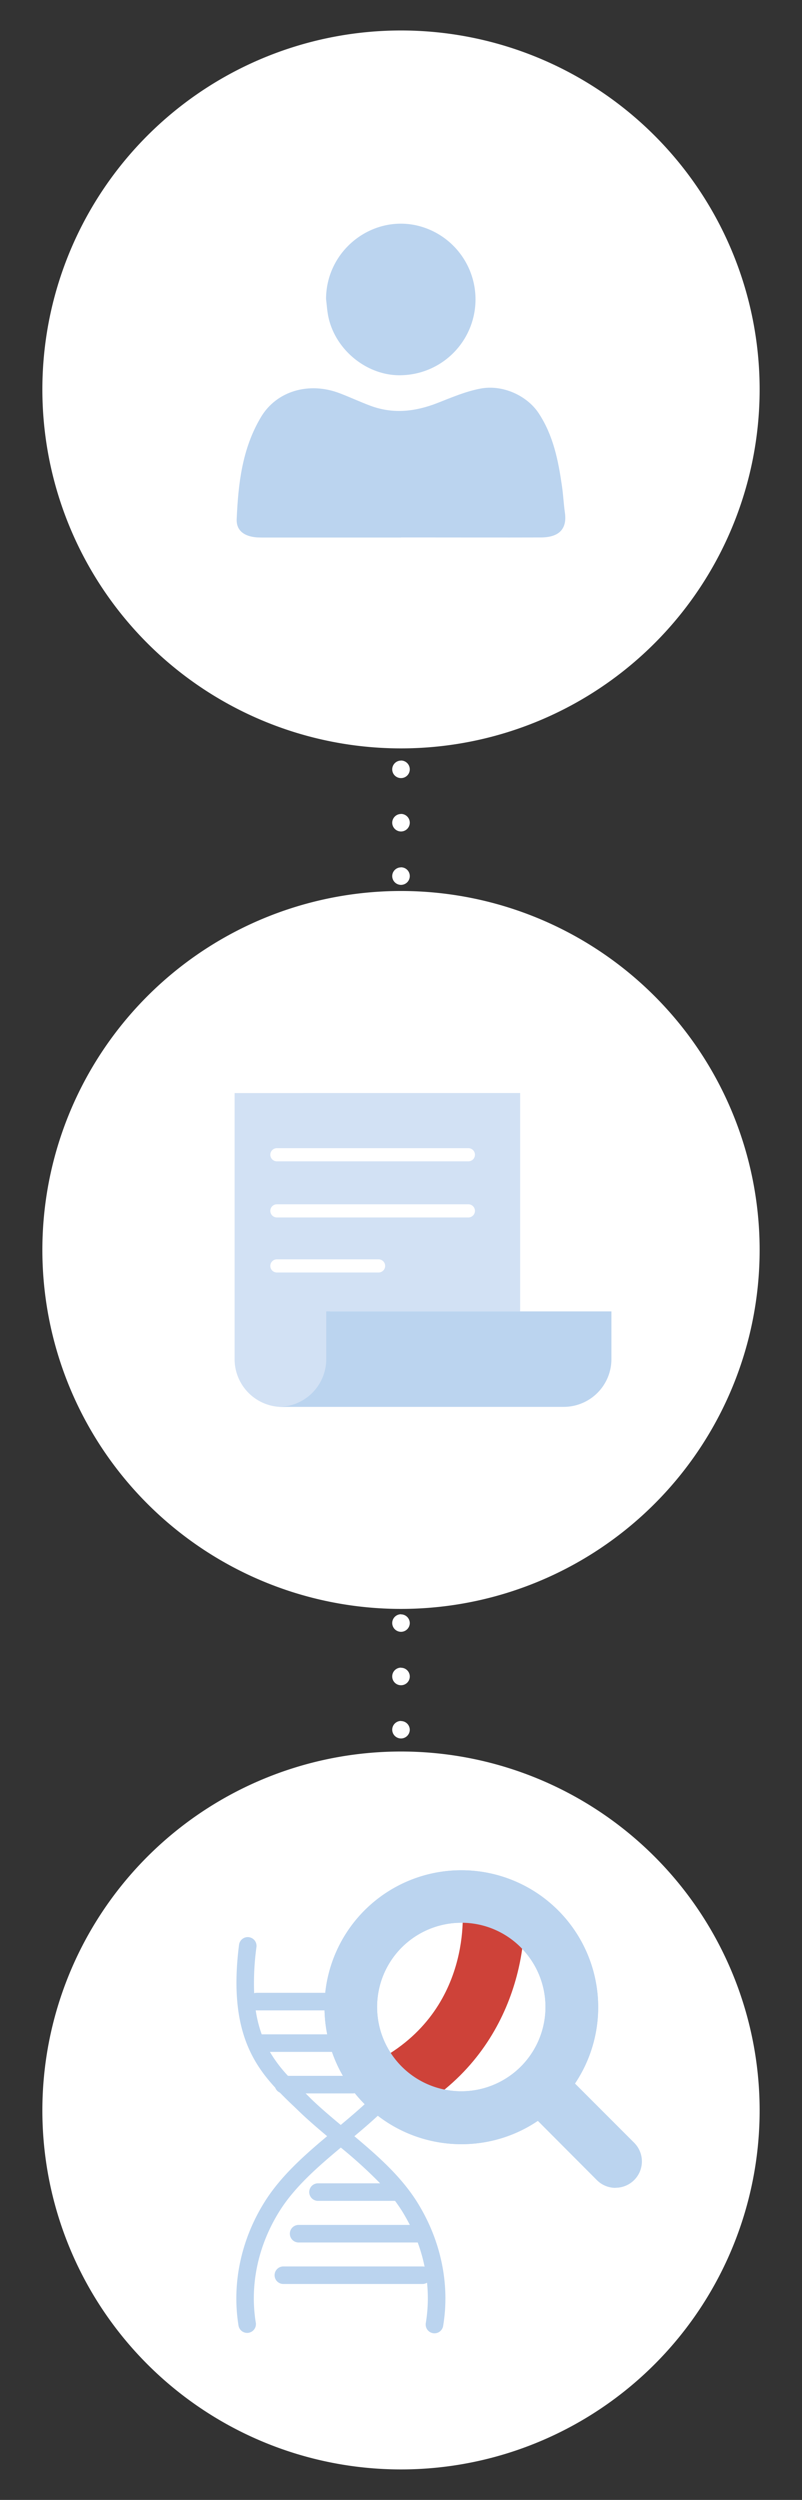 <svg id="Layer_1" data-name="Layer 1" xmlns="http://www.w3.org/2000/svg" viewBox="0 0 350 1090"><rect x="0" y="0" width="350" height="1090" fill="#333333" stroke="none"/><defs><style>.cls-1{fill:#fff;}.cls-2{fill:#d2e1f4;}.cls-3{fill:#bbd4ef;}.cls-4{fill:#ce4239;}</style></defs><title>wes-manual</title><path class="cls-1" d="M175,959.71a3.84,3.84,0,0,1,3.83,3.83h0a3.85,3.85,0,0,1-3.83,3.87h0a3.85,3.85,0,0,1-3.83-3.87h0A3.84,3.84,0,0,1,175,959.71Zm0-23.24a3.84,3.84,0,0,1,3.83,3.83h0a3.84,3.84,0,0,1-3.83,3.83h0a3.84,3.84,0,0,1-3.83-3.83h0A3.84,3.84,0,0,1,175,936.47Zm0-23.28a3.84,3.84,0,0,1,3.83,3.83h0a3.81,3.81,0,0,1-3.83,3.83h0a3.82,3.82,0,0,1-3.83-3.83h0A3.84,3.84,0,0,1,175,913.19ZM175,890a3.81,3.81,0,0,1,3.83,3.83h0a3.84,3.84,0,0,1-3.83,3.83h0a3.84,3.84,0,0,1-3.83-3.83h0A3.82,3.82,0,0,1,175,890Zm0-23.28a3.84,3.84,0,0,1,3.83,3.83h0a3.84,3.84,0,0,1-3.83,3.83h0a3.84,3.84,0,0,1-3.83-3.83h0A3.84,3.84,0,0,1,175,866.68Zm0-23.24a3.81,3.81,0,0,1,3.83,3.83h0a3.84,3.84,0,0,1-3.83,3.83h0a3.84,3.84,0,0,1-3.83-3.83h0A3.82,3.82,0,0,1,175,843.43Zm0-23.28a3.84,3.84,0,0,1,3.83,3.83h0a3.84,3.84,0,0,1-3.83,3.83h0a3.84,3.84,0,0,1-3.83-3.83h0A3.84,3.84,0,0,1,175,820.16Zm0-23.27a3.84,3.84,0,0,1,3.83,3.83h0a3.84,3.84,0,0,1-3.83,3.83h0a3.84,3.84,0,0,1-3.83-3.83h0A3.84,3.84,0,0,1,175,796.88Zm0-23.24a3.84,3.84,0,0,1,3.83,3.83h0A3.84,3.84,0,0,1,175,781.3h0a3.84,3.84,0,0,1-3.83-3.83h0A3.84,3.84,0,0,1,175,773.64Zm0-23.28a3.84,3.84,0,0,1,3.83,3.83h0A3.84,3.84,0,0,1,175,758h0a3.84,3.84,0,0,1-3.83-3.83h0A3.84,3.84,0,0,1,175,750.36Zm0-23.24a3.81,3.81,0,0,1,3.83,3.83h0a3.81,3.81,0,0,1-3.83,3.79h0a3.81,3.81,0,0,1-3.83-3.79h0A3.82,3.82,0,0,1,175,727.12Zm0-23.28a3.84,3.84,0,0,1,3.83,3.83h0A3.84,3.84,0,0,1,175,711.5h0a3.84,3.84,0,0,1-3.83-3.83h0A3.84,3.84,0,0,1,175,703.84Zm0-23.28a3.84,3.84,0,0,1,3.83,3.83h0a3.84,3.84,0,0,1-3.83,3.83h0a3.84,3.84,0,0,1-3.83-3.83h0A3.84,3.84,0,0,1,175,680.57Zm0-23.24a3.84,3.84,0,0,1,3.83,3.83h0A3.84,3.84,0,0,1,175,665h0a3.84,3.84,0,0,1-3.83-3.83h0A3.84,3.84,0,0,1,175,657.33Zm0-23.28a3.84,3.84,0,0,1,3.83,3.83h0a3.81,3.81,0,0,1-3.83,3.83h0a3.82,3.82,0,0,1-3.83-3.83h0A3.84,3.84,0,0,1,175,634.05Zm0-23.24a3.81,3.81,0,0,1,3.83,3.83h0a3.84,3.84,0,0,1-3.83,3.83h0a3.84,3.84,0,0,1-3.83-3.83h0A3.82,3.82,0,0,1,175,610.81Zm0-23.28a3.84,3.84,0,0,1,3.83,3.83h0a3.84,3.84,0,0,1-3.83,3.83h0a3.84,3.84,0,0,1-3.83-3.83h0A3.84,3.84,0,0,1,175,587.53Zm0-23.28a3.84,3.84,0,0,1,3.83,3.83h0a3.84,3.84,0,0,1-3.83,3.83h0a3.84,3.84,0,0,1-3.83-3.83h0A3.84,3.84,0,0,1,175,564.25ZM175,541a3.81,3.81,0,0,1,3.83,3.83h0a3.84,3.84,0,0,1-3.83,3.83h0a3.84,3.84,0,0,1-3.83-3.83h0A3.81,3.81,0,0,1,175,541Zm0-23.28a3.84,3.84,0,0,1,3.83,3.83h0A3.84,3.84,0,0,1,175,525.4h0a3.84,3.84,0,0,1-3.83-3.83h0A3.84,3.84,0,0,1,175,517.74Zm0-23.24a3.81,3.81,0,0,1,3.83,3.83h0a3.84,3.84,0,0,1-3.83,3.83h0a3.84,3.84,0,0,1-3.83-3.83h0A3.82,3.82,0,0,1,175,494.5Zm0-23.28a3.84,3.84,0,0,1,3.83,3.83h0a3.84,3.84,0,0,1-3.83,3.83h0a3.84,3.84,0,0,1-3.83-3.83h0A3.84,3.84,0,0,1,175,471.22Zm0-23.28a3.84,3.84,0,0,1,3.83,3.83h0A3.81,3.81,0,0,1,175,455.6h0a3.81,3.81,0,0,1-3.83-3.83h0A3.84,3.84,0,0,1,175,447.94Zm0-23.24a3.81,3.81,0,0,1,3.83,3.83h0a3.84,3.84,0,0,1-3.83,3.83h0a3.84,3.84,0,0,1-3.83-3.83h0A3.81,3.81,0,0,1,175,424.7Zm0-23.28a3.84,3.84,0,0,1,3.83,3.83h0a3.84,3.84,0,0,1-3.83,3.83h0a3.84,3.84,0,0,1-3.83-3.83h0A3.84,3.84,0,0,1,175,401.43Zm0-23.24a3.81,3.81,0,0,1,3.83,3.83h0a3.84,3.84,0,0,1-3.83,3.83h0a3.84,3.84,0,0,1-3.83-3.83h0A3.82,3.82,0,0,1,175,378.19Zm0-23.28a3.84,3.84,0,0,1,3.83,3.83h0a3.84,3.84,0,0,1-3.83,3.83h0a3.84,3.84,0,0,1-3.83-3.83h0A3.84,3.84,0,0,1,175,354.91Zm0-23.28a3.84,3.84,0,0,1,3.83,3.83h0a3.81,3.81,0,0,1-3.83,3.83h0a3.81,3.81,0,0,1-3.83-3.83h0A3.84,3.84,0,0,1,175,331.63Zm0-23.24a3.81,3.81,0,0,1,3.83,3.83h0A3.84,3.84,0,0,1,175,316h0a3.84,3.84,0,0,1-3.83-3.83h0A3.82,3.82,0,0,1,175,308.39Zm0-23.27a3.84,3.84,0,0,1,3.83,3.83h0a3.84,3.84,0,0,1-3.83,3.83h0a3.84,3.84,0,0,1-3.83-3.83h0A3.84,3.84,0,0,1,175,285.11Zm0-23.24a3.81,3.81,0,0,1,3.83,3.83h0a3.84,3.84,0,0,1-3.83,3.83h0a3.84,3.84,0,0,1-3.83-3.83h0A3.81,3.81,0,0,1,175,261.87Zm0-23.28a3.84,3.84,0,0,1,3.83,3.83h0a3.84,3.84,0,0,1-3.83,3.83h0a3.84,3.84,0,0,1-3.83-3.83h0A3.84,3.84,0,0,1,175,238.6Zm0-23.28a3.84,3.84,0,0,1,3.83,3.83h0A3.81,3.81,0,0,1,175,223h0a3.82,3.82,0,0,1-3.83-3.83h0A3.84,3.84,0,0,1,175,215.32Zm0-23.24a3.81,3.81,0,0,1,3.83,3.83h0a3.84,3.84,0,0,1-3.83,3.83h0a3.84,3.84,0,0,1-3.83-3.83h0A3.82,3.82,0,0,1,175,192.08Zm0-23.28a3.84,3.84,0,0,1,3.83,3.83h0a3.84,3.84,0,0,1-3.83,3.83h0a3.84,3.84,0,0,1-3.83-3.83h0A3.84,3.84,0,0,1,175,168.8Zm0-23.24a3.81,3.81,0,0,1,3.83,3.83h0a3.84,3.84,0,0,1-3.83,3.83h0a3.84,3.84,0,0,1-3.83-3.83h0A3.81,3.81,0,0,1,175,145.56Z"/><path class="cls-1" d="M175,701.51A156.51,156.51,0,1,0,18.49,545,156.51,156.51,0,0,0,175,701.51"/><path class="cls-2" d="M227,476.57v95.22h-82.9V592.6a20.86,20.86,0,0,1-41.72,0v-116Z"/><path class="cls-3" d="M266.83,571.79V592.6A20.83,20.83,0,0,1,246,613.42H121.5a20.84,20.84,0,0,0,20.88-20.81V571.79Zm-41.55,0h-82.9"/><path class="cls-1" d="M165.21,554.83H120.84a2.87,2.87,0,0,1,0-5.74h44.37a2.87,2.87,0,1,1,0,5.74Zm39.19-24H120.84a2.87,2.87,0,1,1,0-5.74H204.4a2.87,2.87,0,1,1,0,5.74Zm0-24.47H120.84a2.87,2.87,0,1,1,0-5.74H204.4a2.87,2.87,0,0,1,0,5.74Z"/><path class="cls-1" d="M175,326.31A156.51,156.51,0,1,0,18.49,169.8,156.51,156.51,0,0,0,175,326.31"/><path class="cls-3" d="M175,234.38H115.6c-1.15,0-2.3,0-3.45-.06-5.62-.42-9.08-3-8.86-8,.69-15.35,2.33-30.65,10.64-44.53,6.78-11.31,20.87-15.43,34.23-10.36,4.53,1.72,8.91,3.77,13.45,5.47,10,3.73,19.68,2.58,29.36-1.21,6.06-2.37,12.17-5,18.56-6.23,9.75-1.93,20.43,3,25.51,10.64,6.5,9.83,8.6,20.79,10.21,31.86.56,3.84.73,7.73,1.28,11.58,1,7-2.44,10.77-10.48,10.8-17.83.06-35.67,0-53.5,0H175"/><path class="cls-3" d="M142.29,130.21c.18-22.73,23-38.62,44-30.56a33.08,33.08,0,0,1-10.59,63.94c-14.73.72-29.09-10.4-32.35-25.2-.59-2.68-.74-5.46-1.08-8.19"/><path class="cls-1" d="M175,1076.71A156.51,156.51,0,1,0,18.49,920.2,156.51,156.51,0,0,0,175,1076.71"/><path class="cls-3" d="M189.6,1017.36a3.63,3.63,0,0,1-.63-.05,3.83,3.83,0,0,1-3.15-4.4,66.39,66.39,0,0,0,.54-17.62,3.79,3.79,0,0,1-2,.57h-60.7a3.83,3.83,0,1,1,0-7.66h60.7a4,4,0,0,1,.93.11,71.62,71.62,0,0,0-3-10.55H130.32a3.83,3.83,0,1,1,0-7.66h48.54q-1.54-3-3.38-6-1.44-2.29-3.08-4.48H138.78a3.83,3.83,0,1,1,0-7.66h27.1a203.5,203.5,0,0,0-17.14-15.58c-10.06,8.4-20.16,17.18-26.76,27.72-9.4,15-13.06,32.31-10.32,48.77a3.83,3.83,0,0,1-7.55,1.26c-3-18.31,1-37.52,11.38-54.09,7-11.14,17.11-20.11,27.27-28.63-4.18-3.5-8.38-7.1-12.25-10.83l-2-1.93c-2.14-2-4.3-4.11-6.4-6.26a3.84,3.84,0,0,1-2-2.13c-11.24-12.19-20.15-28.17-15.79-62.32a3.83,3.83,0,1,1,7.6,1,115.5,115.5,0,0,0-1,20.13,3.82,3.82,0,0,1,1.12-.17H172.7a3.83,3.83,0,1,1,0,7.66H112l-.4,0A54.5,54.5,0,0,0,114.21,887h51.35a3.83,3.83,0,0,1,0,7.66H117.79a59.09,59.09,0,0,0,7.89,10.44H154a3.83,3.83,0,1,1,0,7.66H133.36l.42.39,2,2c4,3.87,8.49,7.66,12.92,11.36,4.43-3.7,8.89-7.49,12.91-11.36l2-2c14.4-13.74,26.84-25.62,21.9-64.2a3.83,3.83,0,1,1,7.6-1c5.43,42.42-9.64,56.81-24.21,70.72l-2,1.93c-3.87,3.72-8.07,7.32-12.25,10.83C164.88,940,175,948.93,182,960.07c10.39,16.57,14.44,35.79,11.39,54.09A3.83,3.83,0,0,1,189.6,1017.36Z"/><path class="cls-3" d="M268.61,953.94a11.45,11.45,0,0,1-8.12-3.36L229,919a11.48,11.48,0,1,1,16.24-16.24l31.53,31.53a11.49,11.49,0,0,1-8.12,19.61Z"/><path class="cls-1" d="M235.44,909.29a48.3,48.3,0,1,0-68.3,0,48.35,48.35,0,0,0,68.3,0"/><path class="cls-3" d="M201.29,934.9a59.72,59.72,0,1,1,42.27-17.49A59.36,59.36,0,0,1,201.29,934.9Zm0-96.55a36.74,36.74,0,1,0,26,10.76A36.54,36.54,0,0,0,201.29,838.35Z"/><path class="cls-4" d="M173.88,923.88l-11.71-24.11c45-21.85,39.62-68.34,39.56-68.81l26.58-3.39C231.22,850.33,223.58,899.75,173.88,923.88Z"/><path class="cls-3" d="M201.29,934.9a59.72,59.72,0,1,1,42.27-17.49A59.36,59.36,0,0,1,201.29,934.9Zm0-96.55a36.74,36.74,0,1,0,26,10.76A36.54,36.54,0,0,0,201.29,838.35Z"/></svg>
